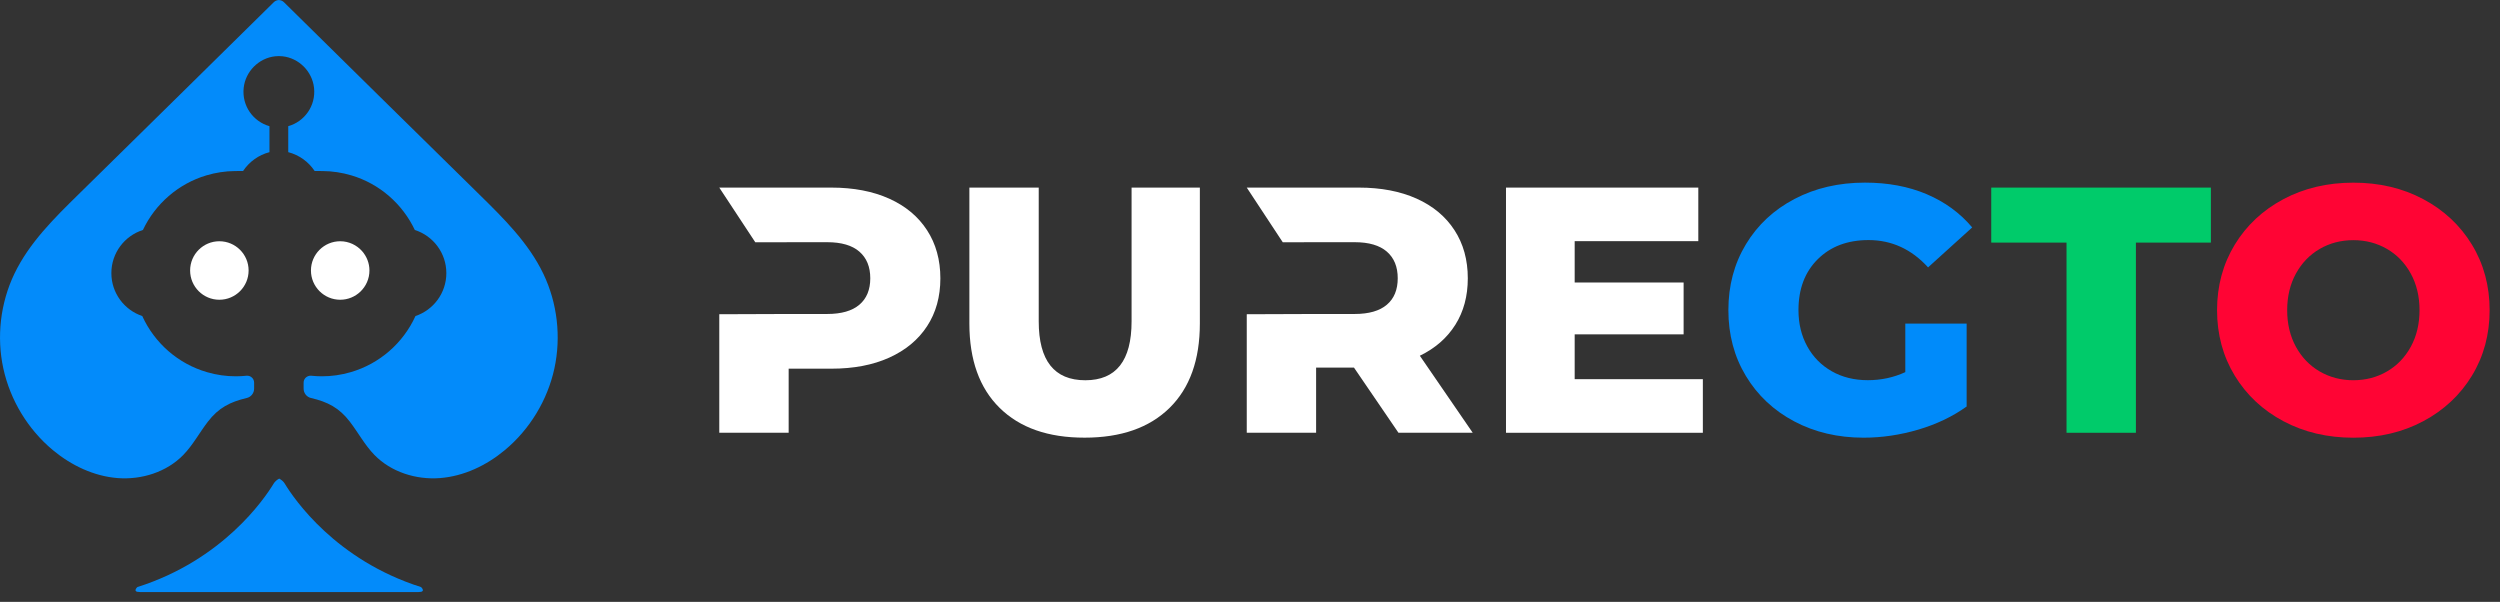 <svg xmlns="http://www.w3.org/2000/svg" width="108" height="26" viewBox="0 0 108 26" fill="none"><rect x="0" y="0" width="108" height="26" fill="#333333" stroke="none"/><path d="M40.047 9.943C39.663 9.352 39.119 8.899 38.412 8.581C37.706 8.264 36.873 8.104 35.915 8.104H31.073L32.629 10.467C33.515 10.467 34.165 10.465 34.07 10.463H35.734C36.349 10.463 36.813 10.599 37.126 10.871C37.439 11.143 37.596 11.527 37.596 12.021C37.596 12.515 37.439 12.897 37.126 13.163C36.813 13.43 36.349 13.564 35.734 13.564H34.07C34.07 13.564 31.493 13.575 31.073 13.575V18.693H34.07V15.927H35.917C36.875 15.927 37.708 15.769 38.414 15.45C39.12 15.131 39.665 14.68 40.048 14.095C40.432 13.51 40.624 12.819 40.624 12.023C40.623 11.227 40.431 10.532 40.047 9.943Z" fill="white"></path><path d="M43.185 17.621C42.313 16.764 41.877 15.549 41.877 13.974V8.104H44.873V13.884C44.873 15.579 45.544 16.427 46.886 16.427C48.219 16.427 48.884 15.579 48.884 13.884V8.104H51.834V13.974C51.834 15.547 51.398 16.764 50.526 17.621C49.654 18.478 48.429 18.907 46.856 18.907C45.28 18.909 44.057 18.48 43.185 17.621Z" fill="white"></path><path d="M61.337 15.368C62.002 15.046 62.514 14.598 62.872 14.028C63.23 13.458 63.409 12.791 63.409 12.023C63.409 11.225 63.217 10.532 62.833 9.943C62.449 9.352 61.905 8.899 61.199 8.581C60.492 8.264 59.659 8.104 58.701 8.104H53.86L55.416 10.467C56.064 10.467 56.856 10.463 56.856 10.463H58.521C59.136 10.463 59.6 10.599 59.913 10.871C60.226 11.143 60.382 11.527 60.382 12.021C60.382 12.515 60.226 12.897 59.913 13.163C59.6 13.43 59.136 13.564 58.521 13.564H56.856C56.856 13.564 53.878 13.573 53.86 13.575V18.693H56.856V15.879H58.491L60.412 18.693H63.62L61.337 15.368Z" fill="white"></path><path d="M73.563 16.382V18.696H65.059V8.104H73.367V10.418H68.026V12.204H72.732V14.444H68.026V16.38H73.563V16.382Z" fill="white"></path><path d="M82.311 13.979H84.959V17.561C84.353 17.995 83.658 18.327 82.87 18.56C82.083 18.791 81.297 18.908 80.508 18.908C79.398 18.908 78.401 18.674 77.512 18.204C76.625 17.734 75.928 17.082 75.423 16.243C74.918 15.407 74.666 14.458 74.666 13.398C74.666 12.339 74.918 11.39 75.423 10.554C75.928 9.717 76.628 9.063 77.527 8.593C78.425 8.123 79.439 7.889 80.568 7.889C81.556 7.889 82.445 8.055 83.231 8.388C84.018 8.722 84.674 9.201 85.199 9.825L83.293 11.551C82.577 10.764 81.718 10.371 80.721 10.371C79.813 10.371 79.081 10.647 78.528 11.197C77.972 11.746 77.694 12.481 77.694 13.398C77.694 13.983 77.821 14.505 78.073 14.963C78.324 15.421 78.678 15.779 79.131 16.038C79.586 16.296 80.104 16.424 80.689 16.424C81.265 16.424 81.804 16.309 82.309 16.076V13.979H82.311Z" fill="#008BFA"></path><path d="M89.276 10.48H86.022V8.104H95.51V10.48H92.271V18.696H89.274V10.48H89.276Z" fill="#00CB6A"></path><path d="M98.645 18.197C97.753 17.723 97.052 17.067 96.541 16.229C96.033 15.392 95.777 14.449 95.777 13.399C95.777 12.35 96.033 11.407 96.541 10.57C97.05 9.734 97.753 9.078 98.645 8.603C99.538 8.129 100.545 7.891 101.665 7.891C102.785 7.891 103.791 8.127 104.684 8.603C105.576 9.078 106.277 9.732 106.788 10.57C107.297 11.407 107.552 12.35 107.552 13.399C107.552 14.449 107.297 15.392 106.788 16.229C106.279 17.065 105.576 17.721 104.684 18.197C103.791 18.672 102.785 18.909 101.665 18.909C100.545 18.909 99.538 18.672 98.645 18.197ZM103.116 16.048C103.551 15.796 103.894 15.44 104.145 14.982C104.397 14.523 104.523 13.996 104.523 13.399C104.523 12.805 104.397 12.278 104.145 11.819C103.894 11.361 103.551 11.005 103.116 10.753C102.682 10.502 102.198 10.375 101.665 10.375C101.13 10.375 100.645 10.502 100.213 10.753C99.779 11.005 99.436 11.361 99.184 11.819C98.933 12.278 98.806 12.805 98.806 13.399C98.806 13.996 98.933 14.521 99.184 14.982C99.436 15.44 99.779 15.796 100.213 16.048C100.647 16.299 101.132 16.426 101.665 16.426C102.199 16.426 102.682 16.299 103.116 16.048Z" fill="#FF0434"></path><path d="M18.189 25.362C14.501 24.192 12.708 21.564 12.298 20.887C12.246 20.802 12.164 20.731 12.061 20.675C11.961 20.729 11.877 20.802 11.825 20.887C11.415 21.564 9.622 24.19 5.934 25.362C5.934 25.362 5.697 25.576 6.038 25.576C6.379 25.576 12.061 25.576 12.061 25.576C12.061 25.576 17.745 25.576 18.085 25.576C18.426 25.576 18.189 25.362 18.189 25.362Z" fill="#038BFA"></path><path d="M23.474 11.83C22.836 10.498 21.761 9.436 20.706 8.401C20.635 8.332 20.566 8.263 20.496 8.194C17.749 5.501 15.009 2.794 12.268 0.097C12.21 0.039 12.135 0.009 12.061 0.004V0C12.057 0 12.051 0.002 12.048 0.002C12.044 0.002 12.038 0 12.035 0V0.002C11.96 0.007 11.886 0.039 11.828 0.095C9.086 2.792 6.347 5.5 3.598 8.194C3.527 8.263 3.458 8.332 3.387 8.401C2.333 9.436 1.257 10.498 0.62 11.83C0.016 13.092 -0.154 14.555 0.145 15.921C0.443 17.287 1.207 18.547 2.28 19.442C3.076 20.105 4.055 20.573 5.085 20.653C6.118 20.733 7.199 20.394 7.92 19.652C8.335 19.225 8.617 18.689 8.98 18.217C9.44 17.617 9.942 17.362 10.657 17.194C10.846 17.151 10.978 16.982 10.978 16.788V16.529C10.978 16.35 10.821 16.212 10.643 16.232C10.497 16.247 10.35 16.256 10.199 16.256C9.765 16.258 9.345 16.195 8.948 16.079C7.698 15.718 6.677 14.822 6.146 13.653C5.37 13.392 4.811 12.662 4.811 11.799C4.811 10.925 5.383 10.187 6.174 9.935C6.707 8.808 7.7 7.939 8.915 7.576C9.312 7.458 9.729 7.391 10.165 7.389L10.501 7.387C10.764 6.991 11.168 6.696 11.641 6.573V5.451C10.943 5.254 10.443 4.577 10.527 3.796C10.603 3.088 11.177 2.51 11.886 2.432C11.94 2.426 11.994 2.423 12.048 2.423C12.102 2.423 12.154 2.426 12.208 2.432C12.916 2.51 13.49 3.088 13.567 3.796C13.65 4.577 13.151 5.254 12.452 5.451V6.573C12.925 6.696 13.33 6.991 13.593 7.387L13.928 7.389C14.362 7.391 14.782 7.458 15.179 7.576C16.394 7.937 17.385 8.806 17.92 9.935C18.71 10.187 19.282 10.927 19.282 11.799C19.282 12.662 18.723 13.392 17.948 13.653C17.417 14.822 16.394 15.718 15.145 16.079C14.748 16.195 14.329 16.258 13.895 16.256C13.745 16.256 13.596 16.247 13.451 16.232C13.272 16.214 13.116 16.35 13.116 16.529V16.788C13.116 16.982 13.248 17.151 13.436 17.194C14.152 17.36 14.655 17.617 15.113 18.217C15.477 18.691 15.758 19.225 16.174 19.652C16.895 20.394 17.976 20.733 19.008 20.653C20.041 20.573 21.019 20.105 21.813 19.442C22.887 18.547 23.651 17.287 23.949 15.921C24.247 14.555 24.078 13.09 23.474 11.83Z" fill="#038BFA"></path><path d="M9.476 12.949C10.174 12.949 10.74 12.383 10.74 11.685C10.74 10.988 10.174 10.422 9.476 10.422C8.778 10.422 8.213 10.988 8.213 11.685C8.213 12.383 8.778 12.949 9.476 12.949Z" fill="white"></path><path d="M15.642 10.849C15.411 10.588 15.073 10.422 14.697 10.422C14 10.422 13.433 10.987 13.433 11.685C13.433 12.382 13.998 12.949 14.697 12.949C15.036 12.949 15.342 12.815 15.569 12.599C15.809 12.369 15.96 12.045 15.96 11.685C15.96 11.365 15.839 11.072 15.642 10.849Z" fill="white"></path></svg>